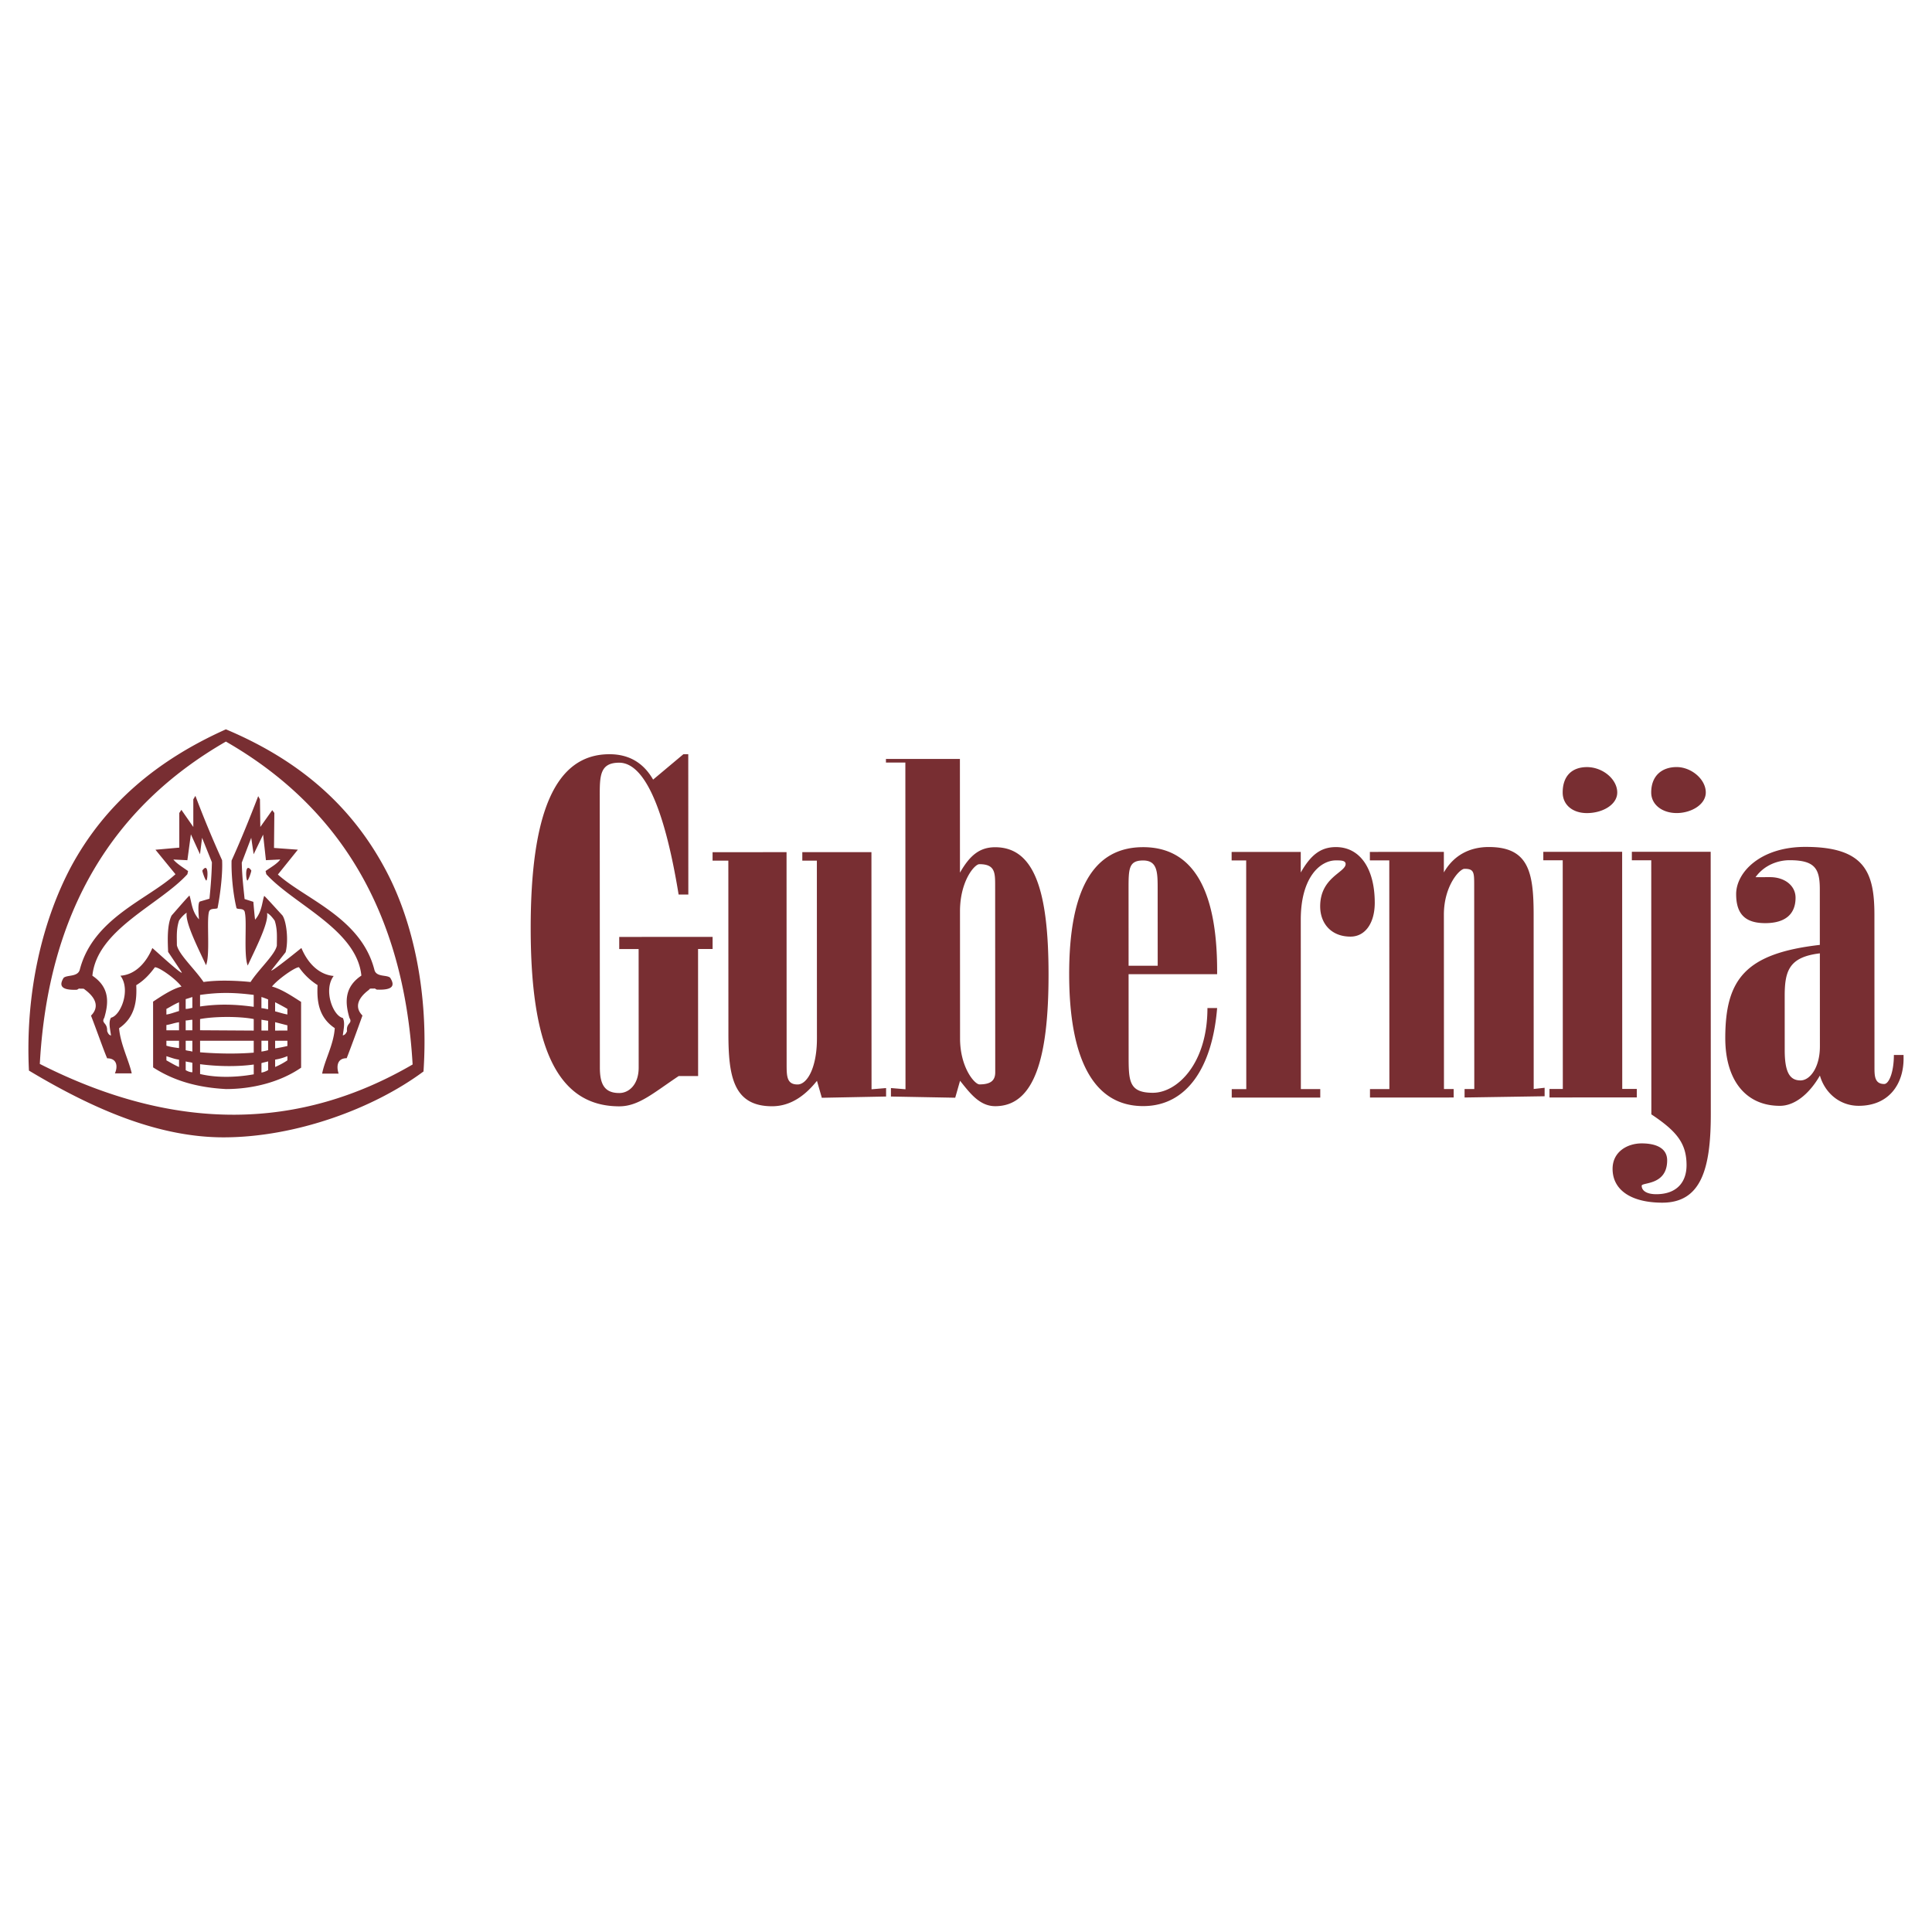 <svg xmlns="http://www.w3.org/2000/svg" width="2500" height="2500" viewBox="0 0 192.756 192.756"><g fill-rule="evenodd" clip-rule="evenodd"><path fill="#fff" d="M0 0h192.756v192.756H0V0z"/><path d="M22.538 72.765c-6.857 3.075-12.068 7.441-15.46 13.727-2.797 5.273-4.579 12.43-4.19 20.321 6.51 3.906 12.984 6.662 19.422 6.66 7.138-.004 14.905-2.836 19.942-6.572.521-7.682-.986-14.837-3.718-20.003-3.361-6.388-8.542-10.994-15.996-14.133zm.001 1.222C11.309 80.45 4.805 90.891 3.972 106.148c13.684 6.941 26.036 6.553 37.195.055-.881-15.327-7.394-25.762-18.628-32.216zm2.768 11.241l.944-1.956.281 2.548 1.435-.07c-.349.454-.875.733-1.469 1.152l.07.314c2.766 3.036 9.03 5.547 9.487 10.119-1.714 1.154-1.643 2.689-1.188 4.225.351.594-.35.455-.244 1.328-.14.279-.21.35-.42.418.07-.592.245-1.291 0-1.744-.98-.209-1.961-2.793-.912-4.189-1.54-.139-2.625-1.361-3.22-2.792 0 0-3.008 2.446-3.008 2.235l1.434-1.815c.314-1.222.068-3.107-.316-3.666-.805-.873-1.645-1.814-1.82-1.954-.21.559-.209 1.571-.909 2.374-.035-.14-.175-1.78-.175-1.78l-.875-.279c-.07-.768-.246-2.094-.281-3.63l.944-2.479.242 1.641zm1.442 15.463v-.977a8.276 8.276 0 0 0-.666-.244v1.117c.21.001.42.071.666.104zm.001 2.131v-.979a23.02 23.02 0 0 1-.665-.104v1.082h.665v.001zm0 1.955v-.943h-.665v1.082c.21-.033.42-.068.665-.139zm.001 1.991v-.873c-.245.07-.455.104-.665.174v.943c.21-.035.42-.106.665-.244zm.7-1.049v.734a7.189 7.189 0 0 0 1.224-.664v-.42c-.42.176-.804.281-1.224.35zm-.001-1.885v.768c.419-.07.805-.139 1.225-.244v-.523H27.45v-.001zm-.001-1.85v.838l1.225-.002v-.523c-.42-.104-.805-.209-1.225-.313zm-.001-1.99v.908c.419.104.805.242 1.225.312v-.559c-.42-.243-.805-.452-1.225-.661zM19.954 85.23l-.91-1.99-.349 2.583-1.4-.069c.351.419.875.732 1.47 1.152l-.07.314c-2.763 3.038-9.025 5.52-9.478 10.127 1.715 1.152 1.646 2.652 1.191 4.189-.35.594.315.453.281 1.326.105.279.175.385.385.455-.07-.594-.28-1.328-.001-1.781.979-.209 1.994-2.795.943-4.189 1.505-.105 2.589-1.328 3.183-2.76.036 0 2.941 2.688 2.94 2.444 0-.035-1.366-2.06-1.366-2.06-.035-.907-.141-2.653.348-3.631.771-.873 1.574-1.816 1.784-1.991.21.593.211 1.571.945 2.374 0-.14-.175-1.711.104-1.78l.945-.28c.07-.733.209-2.06.243-3.631l-.981-2.443-.207 1.641zm-1.428 15.43v-.977c.245-.07.455-.141.665-.211l.001 1.084c-.211.034-.421.104-.666.104zm.001 2.131l-.001-.979c.246 0 .455-.07.665-.07v1.049h-.664zm.001 1.99l-.001-.943h.665v1.082c-.21-.07-.419-.07-.664-.139zm0 1.989v-.871c.245.068.455.068.665.139v.941c-.21 0-.42-.069-.665-.209zm-.665-1.047v.734c-.49-.211-.805-.42-1.26-.664v-.418c.455.139.77.279 1.26.348zm-.001-1.885v.732c-.49-.068-.805-.104-1.26-.242v-.49h1.26zm-.001-1.85v.803h-1.26v-.523c.456-.071.771-.209 1.26-.28zm0-1.99v.873c-.49.139-.805.279-1.259.35l-.001-.559c.455-.244.77-.455 1.26-.664zm2.099.418v-1.152c1.924-.279 3.429-.246 5.353-.002l.001 1.188c-1.785-.245-3.43-.313-5.354-.034zm.001 2.373v-1.117c1.469-.279 3.954-.279 5.354-.002v1.152l-5.354-.033zm.001 2.199v-1.15l5.353-.004.001 1.188c-1.715.14-3.604.107-5.354-.034zm.001 2.166v-.979c1.575.209 3.604.277 5.354.033v.977c-1.365.247-3.464.422-5.354-.031zm.346-9.181c-.875-1.293-2.451-2.723-2.661-3.666 0-.803-.071-1.571.209-2.443.104-.21.524-.664.769-.804-.174 1.013 1.262 3.77 1.927 5.236.419-.943.068-4.294.278-5.236.069-.524.664-.314.874-.454.314-1.606.523-3.596.453-4.783a109.425 109.425 0 0 1-2.662-6.422l-.21.349.001 2.758-1.19-1.711-.209.314.001 3.456-2.379.211 1.996 2.443c-2.729 2.514-8.221 4.367-9.549 9.535-.209.732-1.259.488-1.609.803-.454.734-.314 1.258 1.331 1.188.35-.176 0-.105.455-.105.28 0 .209 0 .35.104 1.26.943 1.33 1.852.596 2.584.595 1.535 1.261 3.455 1.611 4.258 1.05 0 1.05.908.771 1.502l1.68-.002c-.281-1.291-1.121-2.896-1.262-4.502 1.644-1.117 1.783-2.828 1.713-4.295.875-.523 1.469-1.258 1.854-1.781.35-.07 2.065 1.115 2.66 1.92-.979.244-2.134 1.047-2.834 1.502l.003 6.562c2.206 1.432 4.654 2.023 7.279 2.162 2.589-.002 5.353-.666 7.487-2.133l-.003-6.564c-.77-.488-1.891-1.256-2.905-1.535.63-.768 2.344-1.955 2.694-1.92a6.473 6.473 0 0 0 1.855 1.779c-.07 1.467.036 3.178 1.716 4.293-.104 1.641-1.014 3.213-1.258 4.539h1.644c-.209-.629-.21-1.535.804-1.537.315-.803 1.014-2.689 1.573-4.26-.7-.697-.631-1.605.629-2.549.14-.139.069-.139.35-.139.455-.002.14-.035.455.104 1.645.068 1.82-.42 1.329-1.188-.349-.314-1.399-.033-1.575-.803-1.332-5.166-6.861-7.014-9.626-9.491l1.993-2.479-2.379-.174.033-3.491-.21-.279-1.189 1.676-.036-2.758-.175-.315c-.874 2.271-1.783 4.505-2.657 6.426-.034 1.187.106 3.142.492 4.748.175.174.805-.07.84.488.21.943-.138 4.259.282 5.237.665-1.467 2.132-4.26 1.922-5.237.28.104.629.558.77.768.28.873.211 1.641.211 2.479-.175.908-1.819 2.375-2.623 3.633-1.435-.144-3.254-.212-4.689-.001zm4.37-10.127c.105 0 .455-1.012.384-1.012-.665-.908-.524 1.012-.384 1.012zm-4.095.002c-.104 0-.455-1.012-.385-1.012.665-.908.526 1.011.385 1.012zM65.161 77.782c-.968-1.689-2.421-2.534-4.357-2.533-5.445.002-7.862 5.918-7.857 17.387.005 11.348 2.427 17.745 8.84 17.743 1.936-.002 3.388-1.33 5.927-3.021h1.937l-.006-12.676 1.452-.001v-1.207l-9.317.004v1.207h1.936l.005 11.83c.001 1.691-.967 2.537-1.935 2.537-1.452 0-1.936-.846-1.937-2.535l-.012-27.041c-.001-2.052-.001-3.38 1.935-3.381 2.42-.001 4.479 4.224 5.934 13.156h.969l-.007-14.003h-.484l-3.023 2.534zm21.783 7.234l-6.897.003v.845h1.452l.007 17.746c.001 2.898-.966 4.588-1.934 4.588-1.089 0-1.089-.844-1.09-2.051l-.008-21.127-7.38.003v.845l1.573-.001.007 17.264c.001 4.225.487 7.242 4.359 7.24 2.057 0 3.508-1.328 4.476-2.537l.485 1.691 6.412-.125v-.844l-1.452.121-.01-23.661zm1.447-9.296v.362l1.937-.001.014 32.595-1.452-.121v.846l6.413.119.483-1.691c.968 1.207 1.936 2.535 3.51 2.535 3.871-.002 5.322-4.711 5.318-13.162-.004-8.45-1.457-12.675-5.33-12.673-1.572 0-2.541.846-3.508 2.537l-.005-11.347-7.38.001zm10.904 30.417v.846c0 .844-.482 1.207-1.572 1.207-.484 0-1.937-1.689-1.938-4.586l-.006-12.676c-.001-3.018 1.45-4.708 1.934-4.709 1.572 0 1.574.845 1.574 2.172l.008 17.746zm13.301-17.389c0-2.052 0-2.897 1.451-2.898 1.453 0 1.453 1.207 1.453 2.897l.004 7.605-2.904.002-.004-7.606zm.004 8.449l8.834-.004v-.361c-.004-8.088-2.426-12.313-7.387-12.31-4.961.001-7.379 4.228-7.375 12.679.004 8.449 2.426 13.156 7.387 13.154 4.355-.002 6.895-3.865 7.375-9.781h-.967c.002 5.553-3.021 8.451-5.441 8.453s-2.42-1.205-2.422-3.742l-.004-8.088zm10.291 12.311l8.832-.004v-.846h-1.936l-.008-16.9c-.002-4.225 1.934-5.916 3.506-5.917.484 0 .969 0 .969.361 0 .846-2.541 1.329-2.539 4.227 0 1.69 1.09 3.018 3.027 3.017 1.451 0 2.418-1.329 2.418-3.381-.002-3.38-1.455-5.552-3.875-5.551-1.572.001-2.541.846-3.508 2.537v-2.053l-6.898.002.002.845 1.451-.001.01 22.817h-1.451v.847zm13.793-.006l8.35-.004-.002-.846h-.967l-.008-17.383c-.002-2.897 1.572-4.588 2.055-4.588.969 0 .969.362.969 1.689l.01 20.282h-.969v.846l7.986-.125v-.846l-1.09.121-.006-17.383c-.002-4.225-.488-6.76-4.48-6.758-1.936.001-3.51.846-4.477 2.537v-2.052l-7.381.003v.845h1.936l.01 22.815-1.936.002v.845zm25.168-.857l-.01-23.661-7.865.003v.845l1.936-.001.01 22.817h-1.33v.846l8.711-.004v-.846h-1.452v.001zm-5.942-29.574c0 1.207.969 2.052 2.42 2.051 1.572-.001 3.025-.847 3.023-2.054 0-1.328-1.451-2.535-3.025-2.534-1.451.002-2.42.847-2.418 2.537zm8.836 6.757l.01 25.352c2.541 1.688 3.51 2.895 3.512 5.068 0 1.689-.967 2.896-3.023 2.898-.969 0-1.453-.361-1.453-.844 0-.363 2.541-.002 2.541-2.537-.002-1.207-1.09-1.689-2.543-1.689-1.451.002-2.902.848-2.902 2.537 0 2.172 1.938 3.379 4.963 3.377 3.871 0 4.838-3.381 4.836-8.814l-.012-26.196-7.865.004v.845l1.936-.001zm-.004-6.761c0 1.207 1.09 2.051 2.543 2.051 1.451 0 2.902-.846 2.902-2.054 0-1.328-1.453-2.534-2.906-2.534-1.451.001-2.539.847-2.539 2.537zm24.211 26.187c0 1.689-.482 2.896-.967 2.896-.969 0-.969-.844-.969-1.689l-.006-15.21c-.002-4.225-.971-6.76-6.9-6.757-4.477.002-6.895 2.538-6.895 4.711 0 2.052.969 2.896 2.904 2.896 1.936 0 3.025-.846 3.023-2.536 0-1.208-1.088-2.052-2.541-2.052l-.969.001h-.482c.967-1.328 2.418-1.691 3.387-1.691 2.541-.002 3.025.843 3.025 2.896l.002 5.553c-7.379.848-9.436 3.383-9.434 9.299.002 4.225 2.061 6.76 5.449 6.758 1.572 0 3.023-1.328 3.992-3.02.482 1.689 1.936 3.018 3.873 3.018 3.023-.002 4.475-2.176 4.475-4.711l-.002-.363-.965.001zm-7.385-10.138l.004 9.296c0 2.051-.967 3.381-1.936 3.381-1.088 0-1.572-.844-1.574-3.018l-.002-5.432c.001-2.534.483-3.864 3.508-4.227z" fill="#782e32"/></g></svg>